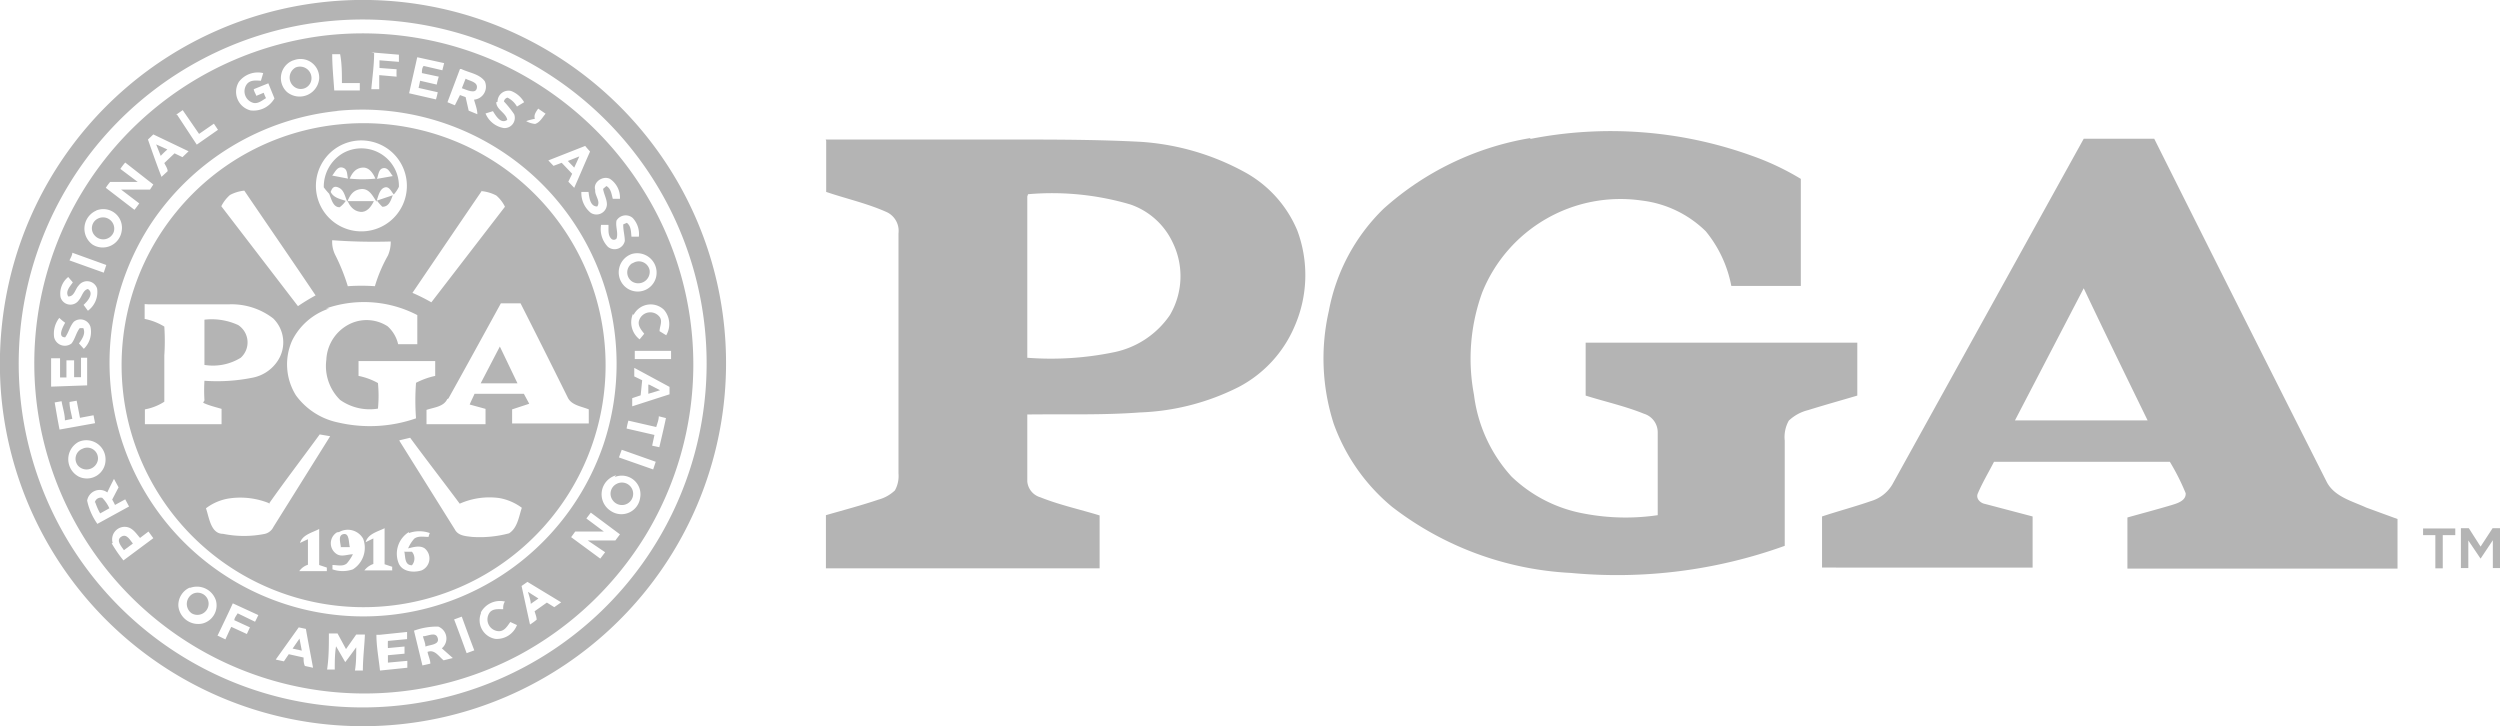 <svg xmlns="http://www.w3.org/2000/svg" viewBox="0 0 97.83 28.42"><defs><style>.cls-1{fill:#b4b4b4;}</style></defs><title>pga</title><g id="Layer_2" data-name="Layer 2"><g id="Artwork"><path class="cls-1" d="M12.5.1A14.21,14.21,0,1,1,.05,15.49a14.44,14.44,0,0,1,.46-5.07A14.2,14.2,0,0,1,12.5.1m.08.76a13.46,13.46,0,1,0,6.72.91A13.45,13.45,0,0,0,12.58.86"/><path class="cls-1" d="M13.26,4.87A9.47,9.47,0,1,1,6.91,8.28a9.41,9.41,0,0,1,6.35-3.41m.58.65a1.78,1.78,0,1,0,1.37.33,1.8,1.8,0,0,0-1.37-.33M9,7.63a1.45,1.45,0,0,0-.34.44l3,3.91a7.92,7.92,0,0,1,.69-.42c-.92-1.37-1.86-2.73-2.79-4.1A1.52,1.52,0,0,0,9,7.63m9.86-.17c-.91,1.33-1.81,2.66-2.72,4a7.29,7.29,0,0,1,.74.37l2.88-3.74a1.37,1.37,0,0,0-.34-.44,1.58,1.58,0,0,0-.56-.17M13,9.4a1.14,1.14,0,0,0,.12.58,7.58,7.58,0,0,1,.49,1.22,7.45,7.45,0,0,1,1.06,0,5.77,5.77,0,0,1,.51-1.2,1.32,1.32,0,0,0,.11-.55A21.87,21.87,0,0,1,13,9.4m-.11,2.67a2.49,2.49,0,0,0-1.46,1.26,2.29,2.29,0,0,0,.15,2.14,2.72,2.72,0,0,0,1.64,1.06,5.49,5.49,0,0,0,3.06-.16,9.23,9.23,0,0,1,0-1.39,3,3,0,0,1,.75-.27v-.58h-3v.58a2.58,2.58,0,0,1,.76.28,5.17,5.17,0,0,1,0,1,2,2,0,0,1-1.48-.34,1.86,1.86,0,0,1-.54-1.57,1.64,1.64,0,0,1,1-1.44,1.51,1.51,0,0,1,1.4.13,1.35,1.35,0,0,1,.41.7h.75V12.33a4.53,4.53,0,0,0-3.57-.26m-7.1-.17v.58a2.33,2.33,0,0,1,.77.3,8.49,8.49,0,0,1,0,1.13c0,.6,0,1.21,0,1.81a2.09,2.09,0,0,1-.76.3v.58h3V16c-.2-.06-.41-.11-.61-.19S8,15.75,8,15.65a6.26,6.26,0,0,1,0-.75,7,7,0,0,0,1.88-.12,1.52,1.52,0,0,0,1-.68,1.31,1.31,0,0,0-.19-1.64,2.67,2.67,0,0,0-1.75-.55c-1,0-2.07,0-3.11,0M17.5,15.62c-.14.3-.52.32-.81.42v.56H19V16l-.62-.17c.06-.15.13-.28.19-.42h1.93l.21.39-.67.22v.55h3v-.55c-.29-.12-.69-.16-.83-.48-.61-1.23-1.22-2.45-1.84-3.67h-.77c-.68,1.24-1.36,2.48-2.05,3.72m-7,4.11A3,3,0,0,0,9,19.5a2,2,0,0,0-.94.39c.13.38.19,1,.67,1a4.12,4.12,0,0,0,1.64,0,.5.5,0,0,0,.33-.27l2.22-3.55L12.51,17c-.67.92-1.36,1.82-2,2.73m5.12-2.48,2.17,3.47c.13.25.43.26.67.29a4.42,4.42,0,0,0,1.45-.14c.33-.21.38-.64.5-1a2.09,2.09,0,0,0-.88-.38,2.86,2.86,0,0,0-1.55.22c-.64-.86-1.3-1.71-1.94-2.58l-.42.1m-1.35,4,.33-.16v1a.75.75,0,0,0-.35.25c.36,0,.72,0,1.09,0a.66.66,0,0,1,0-.14l-.3-.1c0-.47,0-.94,0-1.41-.28.14-.69.23-.75.59m-2.59,0,.34-.16c0,.32,0,.64,0,1a.66.66,0,0,0-.34.25c.36,0,.72,0,1.08,0,0,0,0-.11,0-.14l-.3-.1c0-.47,0-.94,0-1.41-.28.15-.69.23-.76.59m1.46-.46a.5.5,0,0,0,0,.86c.19.11.42,0,.62,0a1.74,1.74,0,0,1-.24.36c-.16.13-.37.06-.56.06l0,.17a1.22,1.22,0,0,0,.8,0,1,1,0,0,0,.4-1.2.69.69,0,0,0-.94-.26m2.73,0a1,1,0,0,0-.4,1.22c.14.34.59.38.9.28a.51.51,0,0,0,.12-.86c-.19-.13-.44-.05-.65,0a1.36,1.36,0,0,1,.24-.38c.16-.12.37-.07.56-.07a.66.66,0,0,1,.05-.15,1.22,1.22,0,0,0-.82,0"/><path class="cls-1" d="M59.87,5.44a16.3,16.3,0,0,1,8.67.65A10.33,10.33,0,0,1,70.47,7c0,1.39,0,2.79,0,4.19H67.75a4.77,4.77,0,0,0-1-2.14,4.3,4.3,0,0,0-2.49-1.2A5.83,5.83,0,0,0,58,11.45a7.59,7.59,0,0,0-.32,4,5.81,5.81,0,0,0,1.47,3.2A5.52,5.52,0,0,0,62,20.1a8.64,8.64,0,0,0,2.87.06c0-1.08,0-2.15,0-3.23a.76.76,0,0,0-.54-.74c-.74-.3-1.52-.47-2.28-.71V13.41H72.68v2.07c-.64.19-1.29.37-1.93.57a1.68,1.68,0,0,0-.75.41,1.31,1.31,0,0,0-.16.78v4.12a19.36,19.36,0,0,1-8.37,1.06,12.47,12.47,0,0,1-7-2.59,7.53,7.53,0,0,1-2.28-3.25A8.36,8.36,0,0,1,52,12.17a7.5,7.5,0,0,1,2.14-4,11.42,11.42,0,0,1,5.76-2.77"/><path class="cls-1" d="M81.54,5.43H84.3q3.36,6.72,6.75,13.43c.3.58,1,.75,1.54,1l1.23.45v1.94H83.25v-2c.57-.16,1.14-.31,1.71-.48.23-.07.59-.17.57-.47a8.86,8.86,0,0,0-.62-1.23c-2.29,0-4.58,0-6.88,0-.21.41-.45.81-.63,1.23-.1.21.1.39.28.42l1.86.49c0,.67,0,1.34,0,2H71.3v-2c.63-.21,1.28-.38,1.91-.6a1.44,1.44,0,0,0,.84-.65L81.54,5.43m0,5.85-2.69,5.17h5.19c-.84-1.72-1.68-3.44-2.5-5.17"/><path class="cls-1" d="M32.31,5.46H39.5c1.71,0,3.43,0,5.14.09a9.8,9.8,0,0,1,4.13,1.22,4.64,4.64,0,0,1,2,2.26,5,5,0,0,1-.11,3.74,4.79,4.79,0,0,1-2.18,2.37,9.29,9.29,0,0,1-3.88,1c-1.46.11-2.94.06-4.4.08,0,.87,0,1.75,0,2.62a.71.71,0,0,0,.51.62c.75.3,1.54.47,2.32.71q0,1,0,2.07H32.32V20.16c.69-.2,1.38-.38,2.06-.61a1.5,1.5,0,0,0,.64-.36,1.16,1.16,0,0,0,.14-.66c0-3.13,0-6.27,0-9.4a.81.81,0,0,0-.44-.82c-.77-.35-1.6-.53-2.39-.8,0-.68,0-1.37,0-2m7.87,2.18c0,2.11,0,4.21,0,6.31a12.18,12.18,0,0,0,3.41-.22,3.5,3.5,0,0,0,2.17-1.45,3,3,0,0,0,.11-2.84A2.85,2.85,0,0,0,44.23,8a10.85,10.85,0,0,0-4-.4"/><path class="cls-1" d="M13.41,6a1.47,1.47,0,0,1,2.2,1.31,1.31,1.31,0,0,1-.2.3c-.1-.11-.18-.34-.37-.27s-.24.35-.31.55c-.14-.22-.29-.53-.61-.49s-.43.26-.53.49c-.09-.19-.12-.44-.32-.54s-.27,0-.33.16c.11.23.38.28.59.35a1,1,0,0,1-.24.25c-.26,0-.32-.32-.41-.53a2.52,2.52,0,0,1-.21-.25A1.52,1.52,0,0,1,13.41,6M13,6.87l.62.12c-.05-.14,0-.37-.21-.43s-.3.18-.41.31m.69.12a4.87,4.87,0,0,0,1,0c-.09-.21-.25-.46-.52-.43s-.4.23-.49.44m1.07,0,.62-.11c-.1-.12-.18-.34-.37-.31s-.19.28-.25.42"/><path class="cls-1" d="M14.75,7.85l.62-.21c-.07.19-.15.46-.41.45a2.41,2.41,0,0,1-.21-.24"/><path class="cls-1" d="M13.63,7.87c.34,0,.69,0,1,0-.1.21-.27.45-.53.42s-.41-.22-.5-.43"/><path class="cls-1" d="M8,12.51a2.48,2.48,0,0,1,1.32.21A.81.81,0,0,1,9.42,14,2.07,2.07,0,0,1,8,14.28V12.51"/><path class="cls-1" d="M18.81,15l.75-1.44L20.25,15Z"/><path class="cls-1" d="M94.82,20.68h1.26v.26h-.49c0,.43,0,.87,0,1.3H95.3v-1.3h-.48v-.25"/><path class="cls-1" d="M96.3,20.67h.31l.46.72.47-.72h.29v1.56h-.28V21.14l-.48.72-.48-.71v1.08H96.3V20.67"/><path class="cls-1" d="M13.34,21.45c0-.18-.14-.5.1-.55s.2.34.25.51l-.35,0"/><path class="cls-1" d="M15.8,21.59h.32a.41.41,0,0,1,0,.53c-.3,0-.25-.35-.3-.54"/><path class="cls-1" d="M12.72,1.39a12.91,12.91,0,0,1,6.85,1.09,13.06,13.06,0,0,1,5.68,5.08,12.89,12.89,0,0,1,0,13.41,13.06,13.06,0,0,1-4.95,4.67A12.92,12.92,0,1,1,12.72,1.39m1.92.69c0,.47-.07.94-.11,1.41l.31,0c0-.18,0-.37,0-.55l.68.06a2.64,2.64,0,0,1,0-.29l-.67-.05c0-.1,0-.2,0-.3l.76.06,0-.28-1.08-.09M13,2.12c0,.48.05.95.08,1.42l1,0c0-.1,0-.2,0-.29l-.7,0c0-.38,0-.76-.07-1.13H13m-1.52.24a.74.74,0,0,0-.25,1.24.77.77,0,0,0,1.26-.52.73.73,0,0,0-1-.72m4.83-.09c-.1.46-.21.92-.31,1.38l1.05.24a2.86,2.86,0,0,0,.07-.28l-.75-.17.06-.28.65.15A2.86,2.86,0,0,1,17.17,3l-.66-.14c0-.07,0-.21.07-.28l.73.17.07-.28-1.05-.23M18,2.7,17.51,4l.29.12L18,3.72l.22.08.12.53.34.14c0-.19-.08-.38-.13-.57a.51.51,0,0,0,.42-.72c-.21-.29-.61-.33-.92-.48m-8.7.5a.75.75,0,0,0,.45,1.12.94.94,0,0,0,.94-.47l-.24-.59-.57.23c0,.07.08.19.1.26l.29-.12a1.33,1.33,0,0,0,.09.21c-.15.09-.3.22-.48.19a.47.47,0,0,1-.26-.75c.14-.16.36-.13.54-.12l.09-.3a.93.93,0,0,0-.95.34M19.42,4c0,.29.38.41.43.69-.25.18-.45-.16-.56-.34L19,4.44a.94.94,0,0,0,.71.57.4.4,0,0,0,.41-.54,4,4,0,0,0-.4-.5.19.19,0,0,1,.14-.15.89.89,0,0,1,.37.35L20.51,4A1,1,0,0,0,20,3.56a.43.43,0,0,0-.53.42m-6.24.36A10,10,0,0,0,5.89,8.78a9.93,9.93,0,1,0,17.72,8.63A9.95,9.95,0,0,0,13.18,4.34m7.75.31a2.14,2.14,0,0,0-.34.09.89.89,0,0,0,.35.11c.19-.06.28-.25.41-.4l-.29-.2c-.08.12-.18.24-.13.4m-14-.16L7.7,5.66l.83-.58-.16-.24-.58.4-.64-.93-.26.18M6,5.26l-.21.2c.17.49.35,1,.53,1.46l.24-.22c0-.11-.08-.21-.13-.32L6.83,6l.31.15.24-.23L6,5.26m15.44,1,.22.23.32-.12.41.43-.15.31.23.24c.21-.47.41-.95.62-1.42-.06-.07-.13-.14-.19-.22L21.4,6.3M4.71,6.61l.68.51H4.31a2,2,0,0,0-.17.23l1.12.86c.07-.08.13-.17.19-.25l-.71-.54H5.87L6,7.22,4.9,6.36a2.35,2.35,0,0,0-.19.25m18.58.86c0,.2.22.42.08.61-.28,0-.31-.35-.34-.57l-.28,0a1,1,0,0,0,.37.82A.41.41,0,0,0,23.75,8c0-.21-.12-.4-.15-.61l.13-.11c.18.1.2.32.25.5h.28A.88.88,0,0,0,23.87,7c-.27-.14-.67.12-.58.43M3.77,8.24a.77.77,0,0,0-.15,1.33.75.75,0,0,0,1.14-.52.73.73,0,0,0-1-.81m20.37.37c-.06.24.07.48,0,.72a.14.14,0,0,1-.22,0c-.13-.14-.09-.35-.1-.53l-.29,0a1,1,0,0,0,.27.86.41.41,0,0,0,.66-.23c0-.22-.07-.43-.06-.65l.14-.06c.17.13.16.35.18.54H25a.92.92,0,0,0-.24-.73.42.42,0,0,0-.66.15M2.72,10.19l1.34.48.1-.3L2.83,9.89c0,.1-.07.2-.11.3m22-.25a.76.76,0,0,0-.28,1.26.74.74,0,0,0,1.23-.34.76.76,0,0,0-.95-.92M2.37,11.63a.4.4,0,0,0,.72.11c.12-.14.16-.39.35-.43.25.16,0,.47-.17.62l.17.23a.91.91,0,0,0,.36-.87.41.41,0,0,0-.72-.12c-.14.14-.17.44-.41.43-.12-.2.07-.39.18-.55l-.18-.21a.83.83,0,0,0-.3.79m22.4.65a.84.84,0,0,0,.26,1l.18-.22c-.11-.14-.25-.3-.21-.49a.46.46,0,0,1,.81-.17c.13.17,0,.38,0,.56l.26.16a.86.86,0,0,0-.09-1,.75.75,0,0,0-1.19.21m-22.66.91a.43.43,0,0,0,.67.2c.14-.18.18-.42.32-.6l.14,0c.1.22-.05.43-.17.6l.19.21a.92.92,0,0,0,.26-.86.41.41,0,0,0-.65-.2c-.16.18-.2.42-.34.61-.31,0-.09-.41,0-.57a2.11,2.11,0,0,1-.23-.19,1,1,0,0,0-.2.77m22.72.52c0,.11,0,.21,0,.32.47,0,.94,0,1.42,0,0-.11,0-.22,0-.32l-1.42,0M2,14.05c0,.36,0,.72,0,1.08l1.41-.05c0-.36,0-.72,0-1.08H3.17l0,.76H2.9c0-.22,0-.44,0-.66H2.6l0,.67H2.35l0-.75H2m22.82.38c0,.08,0,.25,0,.33l.31.15-.06.59-.33.11c0,.1,0,.21,0,.32l1.46-.47c0-.07,0-.22,0-.29l-1.37-.74M2.14,15.75c.06.35.12.71.19,1.06l1.39-.25-.06-.31-.53.1L3,15.68l-.28.05c0,.22.07.44.11.66l-.29.06c0-.25-.09-.5-.13-.75l-.28.05m23.65.54c0,.14-.06.28-.1.42l-1.09-.25a2.82,2.82,0,0,0-.07.31l1.09.25-.09.42.28.06c.09-.38.18-.76.26-1.14l-.28-.07m-22.7,1a.77.77,0,0,0,0,1.36A.73.73,0,0,0,4.13,18a.75.75,0,0,0-1-.73m21.2.33-.11.3,1.34.47.1-.3-1.33-.47m-.22,1A.77.77,0,0,0,23.91,20a.74.74,0,0,0,1.14-.52.73.73,0,0,0-1-.81M4.2,19.27a.5.5,0,0,0-.79.32,2.46,2.46,0,0,0,.4.91l1.24-.68-.15-.28-.4.22a2.12,2.12,0,0,0-.11-.21l.25-.48-.18-.33c-.09.18-.18.35-.26.53m18.72,1,.71.53c-.37,0-.74,0-1.12,0l-.16.22,1.14.84.19-.25L23,21.15h1.08l.18-.24-1.14-.85-.19.25m-18.56.95a5,5,0,0,0,.46.67L6,21.06l-.19-.26-.33.25c-.15-.17-.29-.4-.54-.43a.49.49,0,0,0-.53.63m16,1.68.33,1.51a2.48,2.48,0,0,0,.26-.19c0-.11-.05-.22-.08-.33l.48-.34.29.18.27-.19-1.32-.8-.23.16M7.41,23a.75.75,0,0,0-.43.72.78.78,0,0,0,.94.68.73.73,0,0,0,.53-.9.78.78,0,0,0-1-.5m11.37,1a.74.74,0,0,0,.56,1,.84.84,0,0,0,.85-.54l-.26-.12c-.11.15-.22.35-.43.36a.46.46,0,0,1-.37-.74c.13-.15.34-.12.52-.12,0-.1,0-.2.07-.3a.85.85,0,0,0-.94.42m-10.29.92.29.14c.08-.17.15-.33.23-.49l.61.28.12-.26-.61-.28c0-.09.08-.18.13-.27l.68.33c.05-.09.09-.18.13-.26l-1-.46c-.19.42-.4.85-.6,1.27m9.26-.64c.17.44.33.88.49,1.32l.3-.11c-.17-.44-.33-.88-.49-1.32l-.3.11m-1.57.44.33,1.36.31-.07c0-.15-.08-.3-.11-.46.28-.11.44.18.63.33l.36-.09-.43-.38a.5.5,0,0,0-.14-.85,2.6,2.6,0,0,0-.95.16m-4.51-.13-.9,1.26.32.07.19-.28.58.13c0,.11,0,.22.05.33l.32.07c-.09-.5-.19-1-.28-1.52l-.28-.06m1.18.25c0,.46,0,.93-.07,1.4l.3,0c0-.3,0-.61.05-.91l.36.62c.15-.19.29-.39.43-.58,0,.3,0,.61-.05.91l.31,0c0-.47.06-.94.08-1.41l-.34,0-.4.57-.33-.61h-.34m1.86.05c0,.46.09.93.14,1.4l1.07-.11c0-.06,0-.2,0-.27l-.76.07,0-.29.65-.06,0-.28-.65.06a2.66,2.66,0,0,1,0-.28l.75-.07,0-.28-1.06.11"/><path class="cls-1" d="M11.57,2.64a.45.45,0,0,1,.61.51.42.42,0,0,1-.66.25.45.45,0,0,1,.05-.76"/><path class="cls-1" d="M18.07,3.46l.15-.38c.15.09.49.12.44.37s-.41.06-.59,0"/><path class="cls-1" d="M6.11,5.65l.44.2a3.07,3.07,0,0,0-.26.25l-.18-.45"/><path class="cls-1" d="M22.22,6.3l.45-.18c-.07.15-.13.3-.2.44l-.25-.26"/><path class="cls-1" d="M3.84,8.55a.44.44,0,0,1,.61.53.44.44,0,0,1-.73.15.42.42,0,0,1,.12-.68"/><path class="cls-1" d="M24.76,10.3a.43.43,0,0,1,.66.27.45.45,0,0,1-.68.45.43.43,0,0,1,0-.72"/><path class="cls-1" d="M25.4,15.05l.43.22-.46.14,0-.36"/><path class="cls-1" d="M3.23,17.56a.42.42,0,0,1,.6.44.45.45,0,0,1-.77.23.42.42,0,0,1,.17-.67"/><path class="cls-1" d="M24.14,18.93a.44.44,0,1,1-.16.65.43.43,0,0,1,.16-.65"/><path class="cls-1" d="M3.71,19.66A.24.24,0,0,1,4,19.48a1.42,1.42,0,0,1,.28.41l-.36.2a2.35,2.35,0,0,1-.19-.43"/><path class="cls-1" d="M4.75,21c.21-.13.34.14.45.27l-.35.26c-.1-.15-.33-.39-.1-.53"/><path class="cls-1" d="M20.66,23.16l.41.26-.3.21c0-.16-.07-.31-.11-.47"/><path class="cls-1" d="M7.56,23.23a.43.43,0,0,1,.6.45A.44.44,0,0,1,7.5,24a.45.45,0,0,1,.06-.77"/><path class="cls-1" d="M16.55,24.9c.19,0,.5-.2.58.07s-.32.26-.48.33c0-.13-.07-.27-.1-.4"/><path class="cls-1" d="M11.45,25.38l.27-.39.09.47-.36-.08"/></g></g></svg>